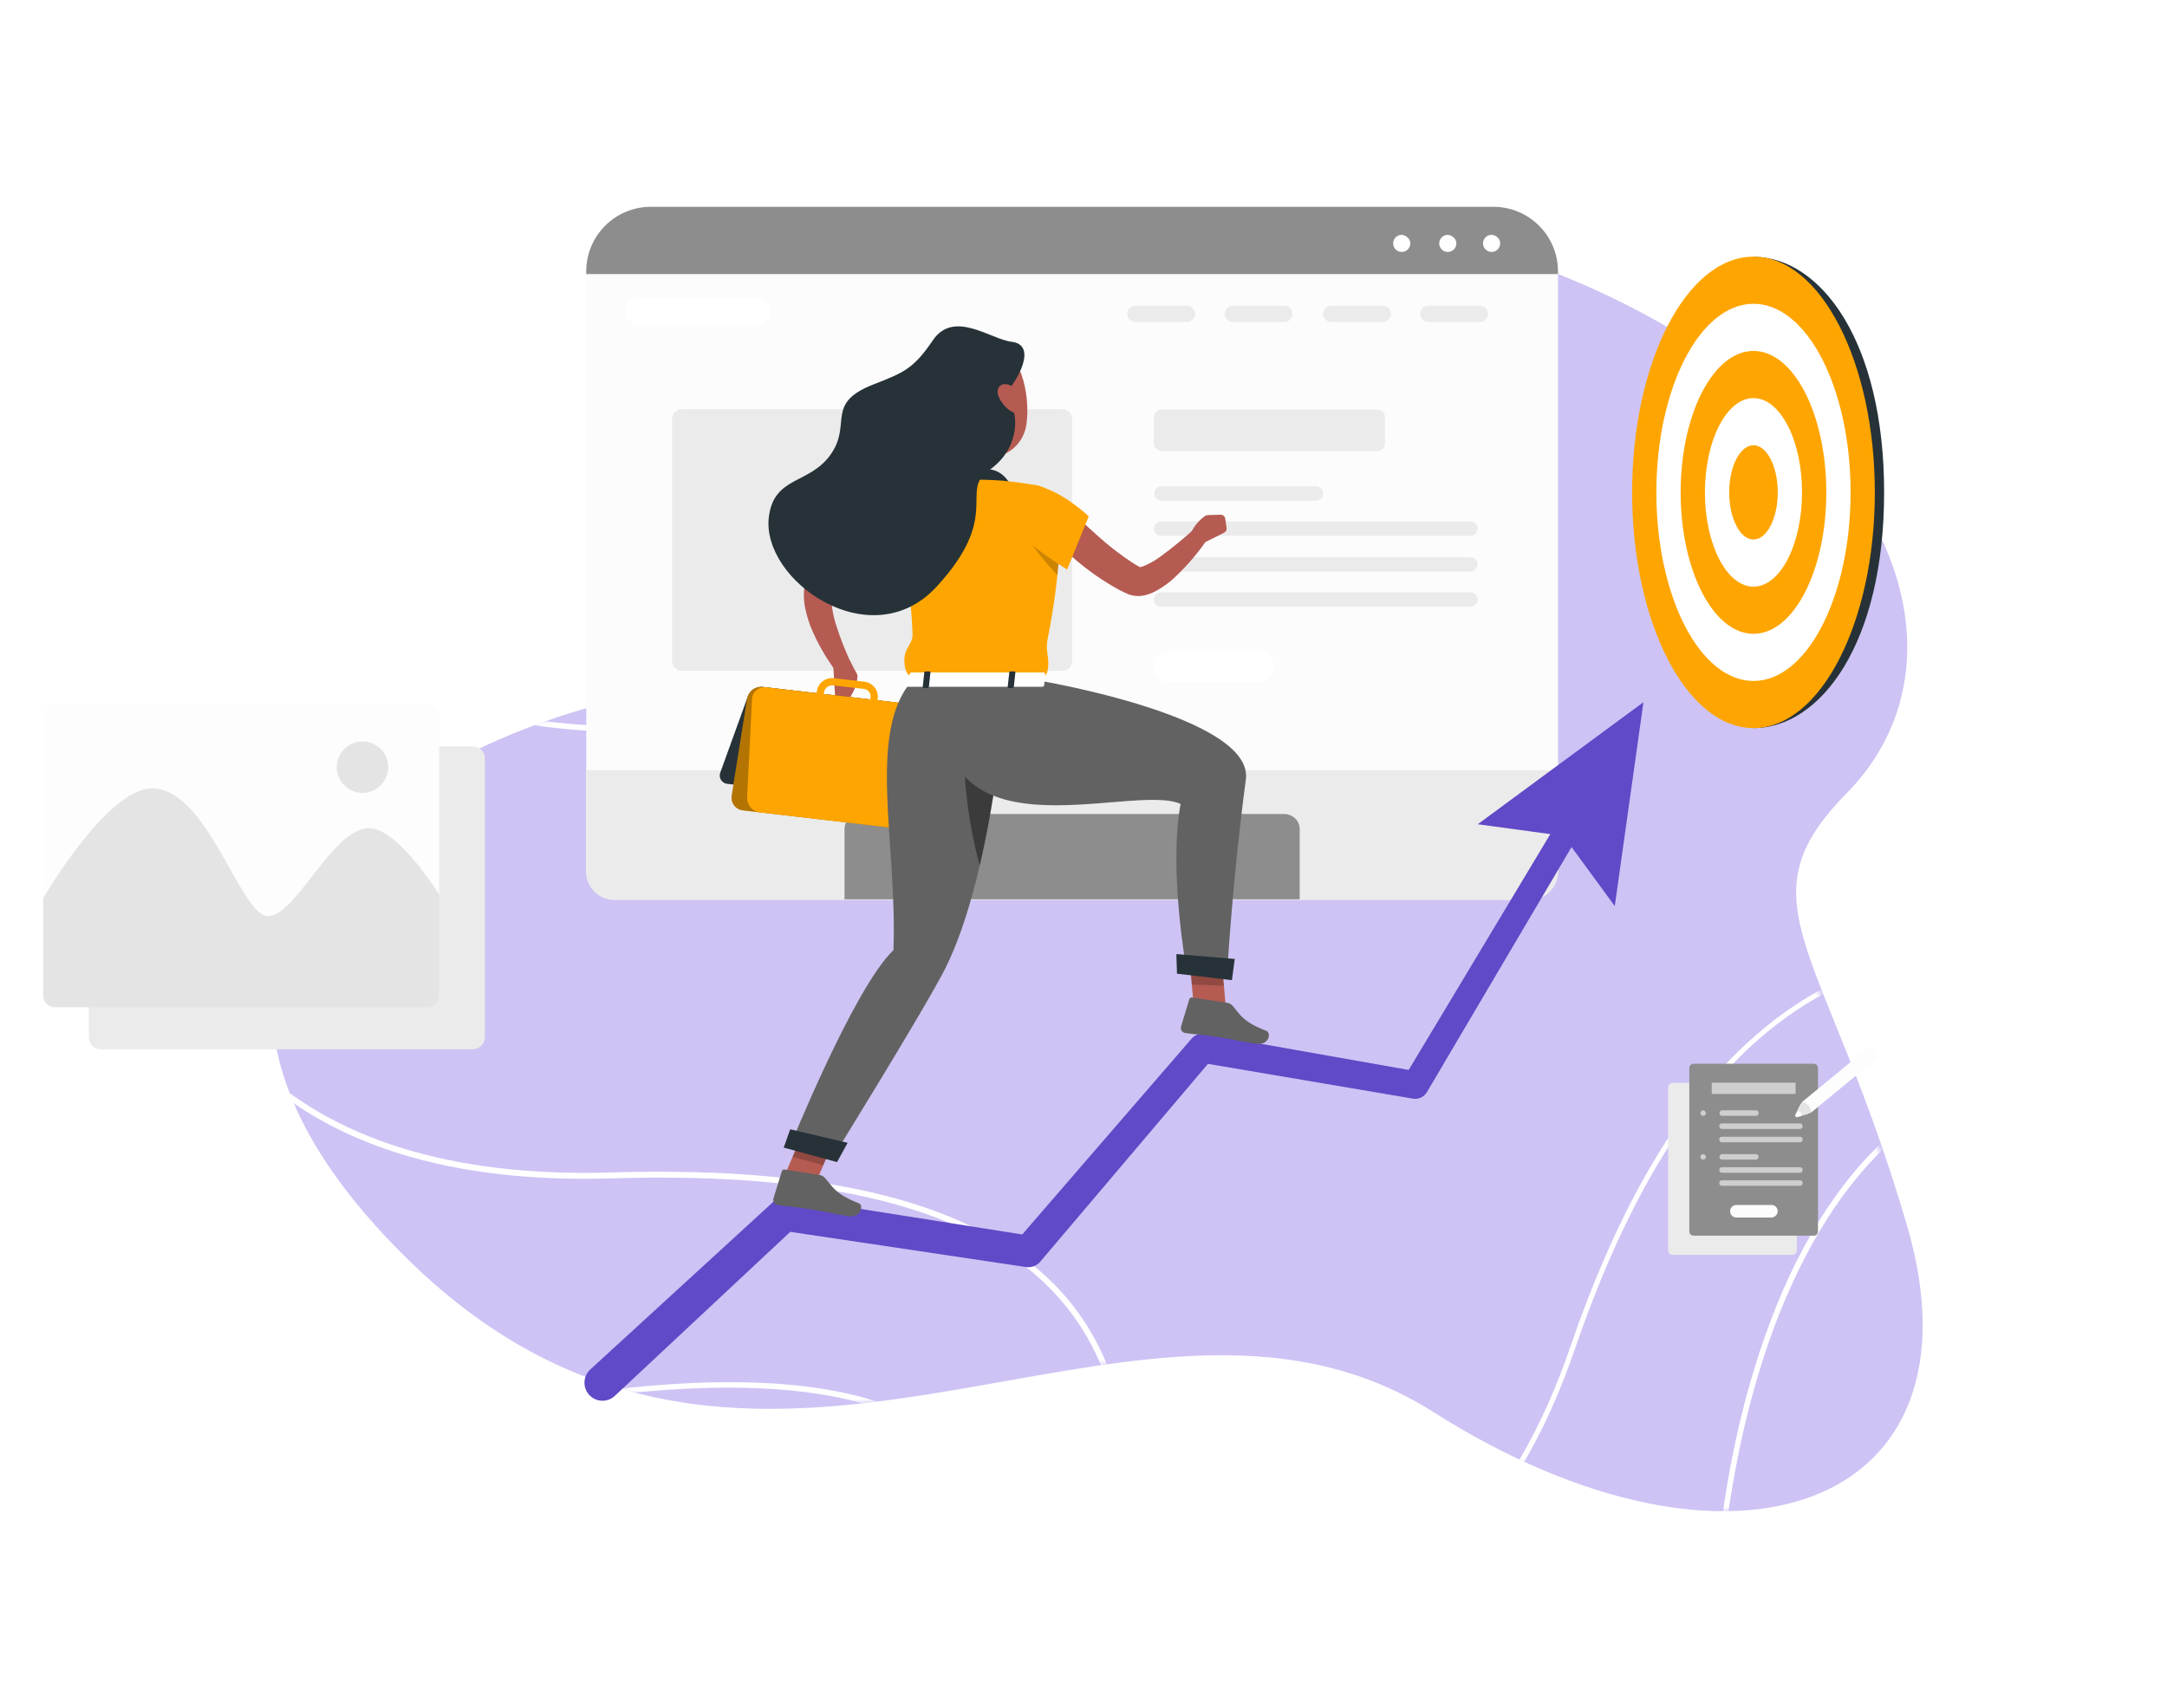 <svg width="501" height="395" viewBox="0 0 501 395" fill="none" xmlns="http://www.w3.org/2000/svg">
<path d="M181.859 156.424C241.129 154.845 275.7 132.565 274.037 84.847C272.373 37.13 345.199 48.339 394.995 81.546C444.791 114.753 451.918 158.1 426.935 183.452C401.953 208.803 422.062 218.855 440.941 283.591C459.821 348.328 400.996 370.673 331.326 326.511C261.656 282.348 174.84 370.758 93.901 290.856C12.962 210.955 107.771 158.397 181.859 156.424Z" fill="#cec3f4"/>
<mask id="mask0" mask-type="alpha" maskUnits="userSpaceOnUse" x="44" y="-1" width="456" height="396">
<path d="M180.997 156.424C240.267 154.845 274.839 132.565 273.175 84.847C271.512 37.13 344.337 48.339 394.133 81.546C443.929 114.753 451.056 158.1 426.074 183.452C401.091 208.803 421.2 218.855 440.08 283.591C458.959 348.328 400.135 370.673 330.464 326.511C260.794 282.348 173.979 370.758 93.04 290.856C12.101 210.955 106.91 158.397 180.997 156.424Z" fill="#608DFF"/>
</mask>
<g mask="url(#mask0)">
<path d="M260.631 354.764H259.265C261.177 332.083 256.942 315.004 246.284 301.887C228.795 280.435 194.363 270.87 141.212 272.51C104.184 273.603 75.9 264.858 57.181 246.276C57.455 245.866 57.728 245.593 58.001 245.183C76.447 263.492 104.457 272.237 141.212 271.144C194.909 269.504 229.615 279.342 247.377 301.067C258.171 314.457 262.544 331.81 260.631 354.764Z" fill="white"/>
<path d="M230.708 354.764H229.341C228.932 350.119 227.565 345.337 224.696 340.964C216.908 328.94 196.002 315.96 139.845 322.792C95.166 328.257 61.963 322.245 39.828 314.594C39.828 314.184 39.692 313.637 39.692 313.227C61.827 320.879 94.892 327.027 139.845 321.562C196.686 314.594 218.001 327.847 225.926 340.281C228.795 344.927 230.298 349.845 230.708 354.764Z" fill="white"/>
<path d="M478.564 220.179C478.427 220.589 478.154 220.998 478.017 221.408C461.348 219.086 446.591 220.179 433.474 224.688C430.468 225.644 427.599 226.874 424.73 228.24C399.042 240.674 379.23 268.001 364.2 311.724C357.778 330.443 349.58 344.79 339.879 354.764H338.103C348.077 344.926 356.549 330.443 363.107 311.314C378.274 267.181 398.359 239.717 424.32 227.147C427.052 225.781 430.058 224.551 432.928 223.595C446.318 218.949 461.485 217.856 478.564 220.179Z" fill="white"/>
<path d="M465.037 248.052C464.764 248.599 464.49 249.009 464.354 249.555C462.441 249.965 460.528 250.512 458.615 251.195C455.609 252.151 452.74 253.518 449.871 255.021C424.183 268.684 405.874 303.936 399.316 351.622C399.179 352.715 399.042 353.671 398.906 354.764H397.539C397.676 353.671 397.949 352.578 398.086 351.485C401.092 328.94 407.104 308.308 415.165 292.049C424.183 274.013 435.66 261.169 449.324 253.791C452.057 252.288 454.789 251.195 457.659 250.102C459.982 249.282 462.441 248.599 465.037 248.052Z" fill="white"/>
<path d="M311.367 136.964C298.25 169.073 287.456 177.681 271.606 177.681C264.501 177.681 256.303 175.905 246.602 173.855C227.61 169.756 201.512 164.154 164.211 168.117C143.852 170.303 127.319 169.073 113.792 165.794C114.202 165.521 114.749 165.111 115.159 164.837C128.276 167.843 144.399 168.936 164.074 166.887C201.649 162.925 227.883 168.527 246.875 172.626C277.618 179.184 291.691 182.19 310.137 136.554C325.714 98.159 312.187 58.809 298.113 32.438C297.567 31.345 297.02 30.389 296.474 29.295C297.02 29.295 297.567 29.295 297.977 29.432C298.387 30.252 298.796 31.072 299.343 31.892C313.553 58.262 327.216 98.159 311.367 136.964Z" fill="white"/>
<path d="M303.534 130.819C297.796 145.849 288.641 149.675 275.934 149.675C270.059 149.675 263.5 148.855 256.122 148.035C240.409 146.122 220.734 143.8 197.232 147.899C185.892 149.812 175.507 149.675 166.353 147.215C166.626 146.806 166.899 146.396 167.173 146.122C176.054 148.309 186.028 148.582 197.096 146.669C220.87 142.57 240.546 144.893 256.395 146.806C280.17 149.675 294.516 151.451 302.441 130.409C311.596 106.225 306.404 75.755 291.51 52.664C292.057 52.664 292.467 52.664 293.013 52.527C307.497 75.892 312.689 106.498 303.534 130.819Z" fill="white"/>
<path d="M277.71 96.387C276.207 100.759 273.201 103.902 269.102 105.678C266.096 106.908 262.544 107.455 258.855 107.455C242.595 107.455 221.28 97.07 206.25 88.326C206.66 88.052 206.933 87.642 207.343 87.369C225.789 98.027 253.116 110.87 268.692 104.449C272.518 102.946 275.114 100.076 276.617 95.977C280.306 85.593 275.524 68.787 270.195 55.533C270.605 55.397 271.152 55.397 271.562 55.26C276.754 68.65 281.536 85.456 277.71 96.387Z" fill="white"/>
</g>
<path d="M360.197 62.756V201.604C360.197 205.154 357.274 208.077 353.725 208.077H142.007C138.458 208.077 135.535 205.154 135.535 201.604V62.756C135.535 54.509 142.216 47.828 150.463 47.828H345.268C353.516 47.828 360.197 54.509 360.197 62.756Z" fill="#FCFCFC"/>
<path d="M360.197 62.756V63.383H135.535V62.756C135.535 54.509 142.216 47.828 150.463 47.828H345.268C353.516 47.828 360.197 54.509 360.197 62.756Z" fill="#8D8D8D"/>
<path d="M174.788 75.18H147.853C146.079 75.18 144.617 73.718 144.617 71.943C144.617 70.168 146.079 68.707 147.853 68.707H174.788C176.563 68.707 178.024 70.168 178.024 71.943C178.129 73.718 176.667 75.18 174.788 75.18Z" fill="white"/>
<path d="M274.383 74.449H262.481C261.437 74.449 260.602 73.614 260.602 72.57C260.602 71.526 261.437 70.691 262.481 70.691H274.383C275.427 70.691 276.262 71.526 276.262 72.57C276.366 73.614 275.427 74.449 274.383 74.449Z" fill="#EBEBEB"/>
<path d="M296.933 74.449H285.031C283.987 74.449 283.152 73.614 283.152 72.57C283.152 71.526 283.987 70.691 285.031 70.691H296.933C297.976 70.691 298.812 71.526 298.812 72.57C298.812 73.614 297.976 74.449 296.933 74.449Z" fill="#EBEBEB"/>
<path d="M319.691 74.449H307.79C306.746 74.449 305.911 73.614 305.911 72.57C305.911 71.526 306.746 70.691 307.79 70.691H319.691C320.735 70.691 321.57 71.526 321.57 72.57C321.57 73.614 320.735 74.449 319.691 74.449Z" fill="#EBEBEB"/>
<path d="M342.136 74.449H330.235C329.191 74.449 328.356 73.614 328.356 72.57C328.356 71.526 329.191 70.691 330.235 70.691H342.136C343.18 70.691 344.016 71.526 344.016 72.57C344.016 73.614 343.18 74.449 342.136 74.449Z" fill="#EBEBEB"/>
<path d="M245.569 155.148H157.667C156.414 155.148 155.37 154.104 155.37 152.851V96.894C155.37 95.641 156.414 94.597 157.667 94.597H245.569C246.822 94.597 247.866 95.641 247.866 96.894V152.851C247.866 154.208 246.822 155.148 245.569 155.148Z" fill="#EBEBEB"/>
<path d="M318.438 104.306H268.536C267.597 104.306 266.762 103.471 266.762 102.532V96.477C266.762 95.537 267.597 94.702 268.536 94.702H318.438C319.378 94.702 320.213 95.537 320.213 96.477V102.532C320.213 103.471 319.378 104.306 318.438 104.306Z" fill="#EBEBEB"/>
<path d="M304.241 115.79H268.537C267.598 115.79 266.867 115.059 266.867 114.12C266.867 113.18 267.598 112.449 268.537 112.449H304.241C305.181 112.449 305.911 113.18 305.911 114.12C305.911 115.059 305.181 115.79 304.241 115.79Z" fill="#EBEBEB"/>
<path d="M339.944 123.933H268.432C267.492 123.933 266.762 123.202 266.762 122.263C266.762 121.323 267.492 120.592 268.432 120.592H339.944C340.884 120.592 341.614 121.323 341.614 122.263C341.614 123.202 340.884 123.933 339.944 123.933Z" fill="#EBEBEB"/>
<path d="M339.944 132.18H268.432C267.492 132.18 266.762 131.449 266.762 130.51C266.762 129.57 267.492 128.839 268.432 128.839H339.944C340.884 128.839 341.614 129.57 341.614 130.51C341.614 131.345 340.884 132.18 339.944 132.18Z" fill="#EBEBEB"/>
<path d="M339.944 140.323H268.432C267.492 140.323 266.762 139.592 266.762 138.653C266.762 137.713 267.492 136.983 268.432 136.983H339.944C340.884 136.983 341.614 137.713 341.614 138.653C341.614 139.592 340.884 140.323 339.944 140.323Z" fill="#EBEBEB"/>
<path d="M290.982 157.862H270.416C268.432 157.862 266.762 156.192 266.762 154.208C266.762 152.225 268.432 150.554 270.416 150.554H290.982C292.965 150.554 294.636 152.225 294.636 154.208C294.636 156.192 293.07 157.862 290.982 157.862Z" fill="white"/>
<path d="M360.197 178.115V201.605C360.197 205.154 357.274 208.077 353.725 208.077H142.007C138.458 208.077 135.535 205.154 135.535 201.605V178.115H360.197Z" fill="#EBEBEB"/>
<path d="M300.482 191.687V207.973H195.25V191.687C195.25 189.808 196.816 188.242 198.695 188.242H297.037C298.916 188.346 300.482 189.808 300.482 191.687Z" fill="#8D8D8D"/>
<path d="M326.059 56.284C326.059 57.328 325.224 58.267 324.076 58.267C323.032 58.267 322.092 57.432 322.092 56.284C322.092 55.24 322.927 54.3 324.076 54.3C325.12 54.405 326.059 55.24 326.059 56.284Z" fill="white"/>
<path d="M336.708 56.284C336.708 57.328 335.873 58.267 334.724 58.267C333.68 58.267 332.741 57.432 332.741 56.284C332.741 55.24 333.576 54.3 334.724 54.3C335.768 54.405 336.708 55.24 336.708 56.284Z" fill="white"/>
<path d="M346.835 56.284C346.835 57.328 345.999 58.267 344.851 58.267C343.807 58.267 342.867 57.432 342.867 56.284C342.867 55.24 343.703 54.3 344.851 54.3C345.999 54.405 346.835 55.24 346.835 56.284Z" fill="white"/>
<g filter="url(#filter0_d)">
<path d="M109.386 238.659H23.259C21.797 238.659 20.544 237.406 20.544 235.945V171.323C20.544 169.862 21.797 168.609 23.259 168.609H109.386C110.848 168.609 112.1 169.862 112.1 171.323V235.945C111.996 237.406 110.848 238.659 109.386 238.659Z" fill="#EBEBEB"/>
<path d="M101.556 161.614V226.131C101.556 227.593 100.303 228.846 98.842 228.846H12.714C11.253 228.846 10 227.697 10 226.131V161.614C10 160.152 11.253 158.9 12.714 158.9H98.842C100.303 159.004 101.556 160.152 101.556 161.614Z" fill="#FDFDFD"/>
<path d="M101.556 202.851V226.236C101.556 227.697 100.303 228.95 98.842 228.95H12.714C11.253 228.95 10 227.802 10 226.236V203.686C10 203.686 24.72 178.318 35.16 178.318C48.105 178.318 55.517 207.862 61.99 207.862C68.462 207.862 76.814 187.505 85.375 187.505C90.49 187.609 97.067 196.065 101.556 202.851Z" fill="#E4E4E4"/>
<path d="M89.759 173.411C89.759 176.752 87.045 179.361 83.809 179.361C80.468 179.361 77.858 176.647 77.858 173.411C77.858 170.07 80.573 167.46 83.809 167.46C87.15 167.46 89.759 170.175 89.759 173.411Z" fill="#E4E4E4"/>
</g>
<path d="M414.429 290.183H386.662C386.139 290.183 385.673 289.776 385.673 289.194V251.415C385.673 250.891 386.08 250.425 386.662 250.425H414.429C414.953 250.425 415.419 250.833 415.419 251.415V289.252C415.419 289.776 414.953 290.183 414.429 290.183Z" fill="#EBEBEB"/>
<path d="M419.377 285.759H391.552C391.028 285.759 390.562 285.352 390.562 284.769V246.991C390.562 246.467 390.97 246.001 391.552 246.001H419.319C419.843 246.001 420.308 246.408 420.308 246.991V284.769C420.308 285.352 419.901 285.759 419.377 285.759Z" fill="#8D8D8D"/>
<path d="M415.128 250.367H395.743V252.986H415.128V250.367Z" fill="#CECECE"/>
<path d="M409.539 281.568H401.448C400.633 281.568 399.993 280.928 399.993 280.113C399.993 279.298 400.633 278.657 401.448 278.657H409.539C410.354 278.657 410.995 279.298 410.995 280.113C410.995 280.869 410.296 281.568 409.539 281.568Z" fill="#FDFDFD"/>
<path d="M405.989 258.05H398.13C397.839 258.05 397.548 257.818 397.548 257.468V257.352C397.548 257.061 397.781 256.77 398.13 256.77H405.989C406.28 256.77 406.571 257.003 406.571 257.352V257.468C406.571 257.818 406.28 258.05 405.989 258.05Z" fill="#CECECE"/>
<path d="M416.175 261.077H398.072C397.781 261.077 397.49 260.844 397.49 260.495V260.379C397.49 260.088 397.723 259.797 398.072 259.797H416.175C416.466 259.797 416.758 260.029 416.758 260.379V260.495C416.758 260.844 416.466 261.077 416.175 261.077Z" fill="#CECECE"/>
<path d="M416.175 264.163H398.072C397.781 264.163 397.49 263.93 397.49 263.58V263.464C397.49 263.173 397.723 262.882 398.072 262.882H416.175C416.466 262.882 416.758 263.115 416.758 263.464V263.58C416.758 263.872 416.466 264.163 416.175 264.163Z" fill="#CECECE"/>
<path d="M394.404 257.41C394.404 257.76 394.113 258.051 393.764 258.051C393.415 258.051 393.124 257.76 393.124 257.41C393.124 257.061 393.415 256.77 393.764 256.77C394.113 256.77 394.404 257.119 394.404 257.41Z" fill="#CECECE"/>
<path d="M405.989 268.179H398.13C397.839 268.179 397.548 267.946 397.548 267.597V267.481C397.548 267.189 397.781 266.898 398.13 266.898H405.989C406.28 266.898 406.571 267.131 406.571 267.481V267.597C406.571 267.888 406.28 268.179 405.989 268.179Z" fill="#CECECE"/>
<path d="M416.175 271.206H398.072C397.781 271.206 397.49 270.973 397.49 270.624V270.507C397.49 270.216 397.723 269.925 398.072 269.925H416.175C416.466 269.925 416.758 270.158 416.758 270.507V270.624C416.758 270.973 416.466 271.206 416.175 271.206Z" fill="#CECECE"/>
<path d="M416.175 274.233H398.072C397.781 274.233 397.49 274 397.49 273.651V273.535C397.49 273.243 397.723 272.952 398.072 272.952H416.175C416.466 272.952 416.758 273.185 416.758 273.535V273.651C416.758 274 416.466 274.233 416.175 274.233Z" fill="#CECECE"/>
<path d="M394.404 267.539C394.404 267.889 394.113 268.18 393.764 268.18C393.415 268.18 393.124 267.889 393.124 267.539C393.124 267.19 393.415 266.899 393.764 266.899C394.113 266.899 394.404 267.19 394.404 267.539Z" fill="#CECECE"/>
<path d="M433.348 245.244L419.144 256.945C419.028 257.061 418.911 257.119 418.795 257.178C418.504 257.352 418.155 257.527 417.805 257.643L415.477 258.284C415.186 258.342 414.953 258.051 415.069 257.818L416.117 255.664C416.292 255.373 416.466 255.082 416.699 254.791C416.816 254.675 416.932 254.558 417.049 254.5L431.194 242.858C431.834 242.334 432.824 242.334 433.406 242.974C434.163 243.614 434.046 244.662 433.348 245.244Z" fill="#FDFDFD"/>
<path d="M418.795 257.178C418.504 257.352 418.154 257.527 417.805 257.643L416.466 258.051L415.535 258.342C415.244 258.4 415.011 258.109 415.128 257.876L415.593 257.003L416.234 255.722C416.408 255.431 416.583 255.14 416.816 254.849C417.34 254.966 418.562 255.489 418.795 257.178Z" fill="#E4E4E4"/>
<path d="M416.466 258.051L415.535 258.342C415.244 258.4 415.011 258.109 415.128 257.876L415.593 257.003C416.001 257.003 416.583 257.178 416.466 258.051Z" fill="#FDFDFD"/>
<path d="M405.396 59.403V168.377C420.893 168.377 435.6 148.824 435.6 113.865C435.6 78.906 420.893 59.403 405.396 59.403Z" fill="#263238"/>
<path d="M405.396 168.377C420.89 168.377 433.451 143.971 433.451 113.865C433.451 83.759 420.89 59.353 405.396 59.353C389.901 59.353 377.34 83.759 377.34 113.865C377.34 143.971 389.901 168.377 405.396 168.377Z" fill="#ffa501"/>
<path d="M405.396 157.476C417.795 157.476 427.847 137.951 427.847 113.865C427.847 89.779 417.795 70.253 405.396 70.253C392.996 70.253 382.945 89.779 382.945 113.865C382.945 137.951 392.996 157.476 405.396 157.476Z" fill="white"/>
<path d="M405.396 146.575C414.695 146.575 422.234 131.93 422.234 113.865C422.234 95.799 414.695 81.154 405.396 81.154C396.096 81.154 388.557 95.799 388.557 113.865C388.557 131.93 396.096 146.575 405.396 146.575Z" fill="#ffa501"/>
<path d="M405.396 135.666C411.595 135.666 416.621 125.905 416.621 113.865C416.621 101.824 411.595 92.063 405.396 92.063C399.196 92.063 394.17 101.824 394.17 113.865C394.17 125.905 399.196 135.666 405.396 135.666Z" fill="white"/>
<path d="M405.396 124.766C408.496 124.766 411.009 119.885 411.009 113.865C411.009 107.845 408.496 102.964 405.396 102.964C402.296 102.964 399.783 107.845 399.783 113.865C399.783 119.885 402.296 124.766 405.396 124.766Z" fill="#ffa501"/>
<path d="M379.955 162.39L341.648 190.612L358.428 192.893L325.684 247.431L278.592 239.103C278.021 239.001 277.434 239.049 276.888 239.243C276.342 239.437 275.855 239.771 275.478 240.211L236.338 285.479L182.067 276.902C181.494 276.811 180.907 276.851 180.35 277.018C179.794 277.186 179.282 277.476 178.853 277.868L136.449 316.724C135.642 317.478 135.167 318.522 135.13 319.626C135.092 320.731 135.495 321.804 136.249 322.612C137.004 323.419 138.048 323.893 139.152 323.931C140.256 323.968 141.33 323.566 142.137 322.812L182.709 284.871L237.171 293.007C237.785 293.105 238.414 293.043 238.998 292.827C239.581 292.611 240.099 292.249 240.502 291.775L279.275 246.023L326.659 254.068C327.288 254.174 327.935 254.087 328.513 253.818C329.092 253.549 329.575 253.11 329.898 252.56L363.333 195.883L373.326 209.54L379.955 162.39Z" fill="#6149c7"/>
<path d="M208.874 123.475L208.441 123.692L207.908 123.966C207.55 124.166 207.175 124.358 206.809 124.574C206.076 124.991 205.343 125.449 204.618 125.932C203.161 126.873 201.754 127.922 200.363 129.013C198.972 130.104 197.657 131.286 196.349 132.494L194.442 134.351L193.509 135.317L193.051 135.808L192.877 135.991C192.291 136.996 192.07 138.173 192.252 139.322C192.386 140.979 192.701 142.615 193.193 144.202C194.265 147.655 195.604 151.018 197.199 154.262L194.076 156.302C191.611 153.181 189.543 149.766 187.922 146.134C187.05 144.195 186.421 142.156 186.048 140.063C185.844 138.87 185.794 137.656 185.898 136.449C186.015 135.016 186.459 133.628 187.197 132.394C187.399 132.062 187.624 131.744 187.872 131.444L188.338 130.862L189.287 129.712C189.929 128.946 190.595 128.205 191.269 127.472C192.643 126.011 194.092 124.621 195.608 123.308C197.14 121.98 198.753 120.748 200.438 119.619C201.271 119.053 202.153 118.512 203.069 118.004C203.511 117.737 203.977 117.496 204.452 117.254L205.193 116.896C205.46 116.771 205.659 116.68 206.026 116.521L208.874 123.475Z" fill="#B55B52"/>
<path d="M220.574 93.804C220.857 98.242 221.523 107.961 218.076 110.459C218.076 110.459 218.684 115.006 226.728 116.063C235.58 117.221 231.533 112.224 231.533 112.224C226.853 110.442 227.444 106.87 228.727 103.622L220.574 93.804Z" fill="#B55B52"/>
<path d="M216.377 112.699C216.377 112.699 215.594 110.201 215.311 108.743C215.028 107.286 225.962 107.761 229.584 108.685C233.207 109.609 234.356 113.857 234.356 113.857L216.377 112.699Z" fill="#263238"/>
<path d="M179.985 275.195L187.089 277.118L193.817 261.288L186.714 259.364L179.985 275.195Z" fill="#B55B52"/>
<path d="M189.579 271.755L181.41 270.464C181.269 270.442 181.125 270.471 181.005 270.546C180.884 270.621 180.794 270.737 180.752 270.872L178.803 277.185C178.76 277.345 178.751 277.513 178.777 277.677C178.803 277.842 178.863 277.999 178.953 278.138C179.043 278.278 179.162 278.397 179.301 278.488C179.44 278.579 179.597 278.64 179.761 278.667C182.617 279.067 184.016 279.117 187.605 279.683C189.812 280.033 193.01 280.774 196.058 281.249C199.106 281.723 199.747 278.75 198.556 278.267C193.051 276.144 192.419 274.312 190.753 272.438C190.455 272.079 190.039 271.837 189.579 271.755Z" fill="#626262"/>
<path opacity="0.2" d="M186.714 259.364L193.817 261.296L190.345 269.457L183.241 267.525L186.714 259.364Z" fill="black"/>
<path d="M212.313 111.958C209.398 110.825 200.588 118.17 200.588 118.17L204.518 131.711C204.518 131.711 214.387 125.982 215.269 122.009C216.194 117.879 215.761 113.299 212.313 111.958Z" fill="#ffa501"/>
<path d="M245.09 118.761C245.09 123.492 245.265 132.26 242.184 147.908C241.626 150.748 242.725 152.013 242.234 154.911C241.909 156.81 240.843 156.527 240.693 157.451H210.814C210.814 156.569 209.507 156.094 209.198 154.17C208.507 149.773 211.055 149.407 210.972 146.634C210.764 139.639 209.74 131.769 206.684 117.962C206.528 117.288 206.514 116.588 206.643 115.908C206.771 115.228 207.04 114.582 207.431 114.012C207.823 113.441 208.329 112.958 208.917 112.593C209.505 112.228 210.162 111.989 210.847 111.891C212.996 111.583 215.577 111.283 218.192 111.158C222.711 110.833 227.247 110.833 231.766 111.158C234.414 111.4 237.221 111.808 239.502 112.183C241.063 112.438 242.482 113.24 243.506 114.445C244.53 115.65 245.091 117.18 245.09 118.761Z" fill="#ffa501"/>
<path opacity="0.2" d="M236.838 122.875C238.17 126.056 242.417 130.828 244.466 133.027C244.782 129.962 244.94 127.364 245.024 125.165L236.838 122.875Z" fill="black"/>
<path d="M245.881 116.396C248.33 118.895 250.994 121.443 253.651 123.8C256.233 126.151 258.998 128.292 261.92 130.204C262.27 130.445 262.628 130.612 262.978 130.828L263.502 131.128C263.577 131.17 263.502 131.128 263.502 131.128H263.444H263.344C263.128 131.128 263.611 131.22 264.177 131.011C265.627 130.442 266.994 129.68 268.241 128.746C271.131 126.634 273.898 124.356 276.527 121.926L279.383 124.316C277.228 127.564 274.714 130.559 271.888 133.243C270.335 134.76 268.553 136.024 266.609 136.991C265.988 137.284 265.337 137.51 264.668 137.665C263.799 137.864 262.9 137.892 262.02 137.748C261.76 137.703 261.504 137.639 261.254 137.557C261.121 137.52 260.99 137.475 260.863 137.424L260.538 137.282L259.83 136.949C259.372 136.716 258.872 136.499 258.439 136.249C254.989 134.329 251.739 132.069 248.738 129.504C245.778 127.034 242.978 124.381 240.352 121.56L245.881 116.396Z" fill="#B55B52"/>
<path d="M278.534 119.361C277.169 120.356 276.078 121.679 275.361 123.208L275.985 126.006C276.002 126.077 276.034 126.143 276.08 126.2C276.125 126.257 276.183 126.302 276.248 126.334C276.314 126.365 276.386 126.381 276.459 126.38C276.531 126.38 276.603 126.363 276.668 126.331L281.14 124.133L283.006 123.183C283.206 123.081 283.37 122.918 283.473 122.718C283.576 122.518 283.613 122.29 283.58 122.068L283.272 119.944C283.235 119.682 283.102 119.443 282.899 119.274C282.696 119.105 282.437 119.017 282.173 119.028L279.275 119.12C279.01 119.127 278.752 119.211 278.534 119.361Z" fill="#B55B52"/>
<path d="M198.239 156.627C198.054 158.305 197.453 159.911 196.491 161.299L193.751 162.131C193.682 162.153 193.608 162.159 193.537 162.148C193.465 162.137 193.396 162.11 193.336 162.069C193.276 162.029 193.226 161.975 193.19 161.912C193.154 161.849 193.132 161.779 193.126 161.707L192.802 156.71L192.677 154.162C192.672 154.07 192.695 153.979 192.745 153.901C192.794 153.824 192.866 153.764 192.951 153.729L195.891 152.563C195.994 152.524 196.107 152.523 196.209 152.562C196.312 152.6 196.397 152.674 196.449 152.771L198.115 155.827C198.232 156.076 198.276 156.354 198.239 156.627Z" fill="#B55B52"/>
<path d="M168.227 181.276L198.098 184.774C198.816 184.826 199.532 184.648 200.143 184.266C200.754 183.885 201.227 183.319 201.496 182.65L207.858 165.054C207.983 164.768 208.038 164.456 208.016 164.144C207.995 163.832 207.898 163.531 207.734 163.264C207.571 162.998 207.345 162.776 207.076 162.616C206.808 162.457 206.504 162.365 206.192 162.348L176.321 158.85C175.603 158.798 174.887 158.976 174.276 159.358C173.665 159.74 173.192 160.305 172.924 160.974L166.561 178.57C166.436 178.856 166.381 179.168 166.403 179.48C166.424 179.792 166.521 180.094 166.685 180.36C166.849 180.626 167.074 180.848 167.343 181.008C167.612 181.168 167.915 181.26 168.227 181.276Z" fill="#263238"/>
<path d="M171.766 187.414L208.407 191.669C209.238 191.759 210.072 191.528 210.737 191.024C211.403 190.519 211.851 189.779 211.988 188.955L215.553 166.545C215.621 166.147 215.607 165.739 215.511 165.347C215.416 164.954 215.241 164.585 214.998 164.263C214.754 163.941 214.447 163.672 214.096 163.473C213.744 163.274 213.356 163.149 212.954 163.106L176.313 158.85C175.482 158.763 174.648 158.996 173.982 159.502C173.317 160.008 172.87 160.749 172.732 161.574L169.168 183.983C169.1 184.381 169.114 184.788 169.209 185.18C169.305 185.572 169.48 185.94 169.723 186.262C169.967 186.583 170.274 186.852 170.625 187.05C170.977 187.248 171.365 187.372 171.766 187.414Z" fill="#ffa501"/>
<path opacity="0.3" d="M171.766 187.414L208.407 191.669C209.238 191.759 210.072 191.528 210.737 191.024C211.403 190.519 211.851 189.779 211.988 188.955L215.553 166.545C215.621 166.147 215.607 165.739 215.511 165.347C215.416 164.954 215.241 164.585 214.998 164.263C214.754 163.941 214.447 163.672 214.096 163.473C213.744 163.274 213.356 163.149 212.954 163.106L176.313 158.85C175.482 158.763 174.648 158.996 173.982 159.502C173.317 160.008 172.87 160.749 172.732 161.574L169.168 183.983C169.1 184.381 169.114 184.788 169.209 185.18C169.305 185.572 169.48 185.94 169.723 186.262C169.967 186.583 170.274 186.852 170.625 187.05C170.977 187.248 171.365 187.372 171.766 187.414Z" fill="black"/>
<path d="M200.396 167.819H200.196L189.562 166.578C189.334 166.554 189.114 166.483 188.915 166.37C188.716 166.257 188.542 166.104 188.405 165.92C188.263 165.738 188.162 165.529 188.106 165.305C188.05 165.081 188.041 164.849 188.08 164.621L188.854 159.791C189.004 158.892 189.492 158.084 190.218 157.533C190.944 156.982 191.854 156.729 192.76 156.827L199.872 157.659C200.338 157.712 200.788 157.859 201.196 158.091C201.604 158.323 201.96 158.635 202.244 159.009C202.527 159.382 202.732 159.81 202.845 160.265C202.958 160.72 202.978 161.194 202.903 161.657L202.153 166.337C202.081 166.751 201.865 167.126 201.544 167.397C201.223 167.668 200.817 167.818 200.396 167.819ZM189.754 164.921L200.388 166.154C200.416 166.156 200.445 166.148 200.468 166.132C200.491 166.115 200.507 166.09 200.513 166.062L201.254 161.374C201.297 161.134 201.289 160.888 201.232 160.652C201.174 160.415 201.069 160.193 200.921 160C200.772 159.805 200.585 159.643 200.372 159.523C200.159 159.403 199.923 159.327 199.68 159.3L192.585 158.501C192.104 158.458 191.625 158.596 191.241 158.889C190.857 159.182 190.597 159.608 190.511 160.083L189.745 164.913L189.679 165.746L189.754 164.921Z" fill="#ffa501"/>
<path d="M212.313 192.127L175.672 187.872C174.838 187.763 174.074 187.346 173.53 186.704C172.987 186.062 172.702 185.24 172.732 184.399L173.865 161.707C173.879 161.306 173.976 160.913 174.151 160.552C174.326 160.191 174.574 159.871 174.88 159.611C175.185 159.352 175.542 159.159 175.926 159.045C176.311 158.931 176.715 158.899 177.112 158.95L213.754 163.206C214.593 163.304 215.363 163.717 215.909 164.362C216.454 165.007 216.735 165.835 216.693 166.678L215.561 189.371C215.547 189.772 215.449 190.165 215.274 190.526C215.099 190.886 214.851 191.207 214.546 191.466C214.24 191.726 213.883 191.919 213.499 192.032C213.115 192.146 212.711 192.178 212.313 192.127Z" fill="#ffa501"/>
<path d="M240.202 112.466C245.856 113.831 251.711 119.403 251.711 119.403L246.714 131.711C246.714 131.711 235.056 124.599 233.973 120.677C232.557 115.464 234.747 111.15 240.202 112.466Z" fill="#ffa501"/>
<path d="M216.077 89.765C217.268 96.968 217.626 100.041 221.665 103.389C227.752 108.385 236.346 105.371 237.329 97.959C238.212 91.297 236.113 80.621 228.718 78.464C227.09 77.99 225.367 77.938 223.713 78.313C222.059 78.688 220.528 79.478 219.263 80.608C217.999 81.739 217.043 83.172 216.485 84.774C215.928 86.376 215.787 88.094 216.077 89.765Z" fill="#B55B52"/>
<path d="M233.881 79.039C229.101 78.498 220.557 71.544 215.694 78.664C211.247 85.226 208.99 86.159 202.112 88.832C190.636 93.246 197.024 97.926 192.119 105.004C187.214 112.083 178.928 110.001 177.754 119.569C175.946 134.217 201.346 152.188 216.543 135.666C231.741 119.145 221.731 113.532 228.577 108.81C237.246 102.798 235.055 92.788 232.074 91.422C235.339 88.091 239.927 79.739 233.881 79.039Z" fill="#263238"/>
<path d="M234.647 89.94C235.663 91.042 236.282 92.452 236.405 93.945C236.513 95.819 234.739 95.969 233.257 94.778C231.891 93.729 230.184 91.447 230.758 89.915C231.333 88.383 233.39 88.549 234.647 89.94Z" fill="#B55B52"/>
<path d="M232.807 157.485C232.807 157.485 229.876 201.437 218.525 223.988C213.904 233.149 192.793 267.25 192.793 267.25L182.467 265.535C182.467 265.535 197.398 228.452 206.559 219.733C207.516 195.208 200.355 169.485 210.814 157.46L232.807 157.485Z" fill="#626262"/>
<path opacity="0.4" d="M222.897 169.326C222.573 179.719 223.791 190.103 226.511 200.138C228.177 193.06 229.409 185.857 230.35 179.436C228.287 175.775 225.784 172.38 222.897 169.326Z" fill="black"/>
<path d="M193.526 268.741L181.193 265.393L182.692 261.154L195.966 264.285L193.526 268.741Z" fill="#263238"/>
<path d="M276.268 235.88L283.763 236.979L282.264 220.05L274.77 218.942L276.268 235.88Z" fill="#B55B52"/>
<path d="M283.788 231.933L275.619 230.684C275.479 230.661 275.335 230.69 275.214 230.765C275.093 230.84 275.003 230.956 274.961 231.092L273.046 237.421C273.004 237.582 272.997 237.75 273.025 237.915C273.052 238.079 273.114 238.235 273.206 238.374C273.298 238.513 273.417 238.631 273.558 238.721C273.698 238.811 273.856 238.87 274.02 238.895C276.877 239.278 278.276 239.32 281.873 239.861C284.08 240.202 287.278 240.918 290.326 241.385C293.373 241.851 294.006 238.887 292.774 238.387C287.261 236.297 286.62 234.465 284.938 232.558C284.642 232.218 284.234 231.996 283.788 231.933Z" fill="#626262"/>
<path opacity="0.2" d="M274.761 218.942L282.273 220.05L282.964 227.961L275.536 227.678L274.761 218.942Z" fill="black"/>
<path d="M240.693 157.485C240.693 157.485 289.984 165.812 288.036 180.277C284.963 203.12 283.763 224.288 283.763 224.288L274.195 223.455C274.195 223.455 270.181 200.971 272.946 185.915C261.429 180.71 212.68 200.946 218.7 157.485H240.693Z" fill="#626262"/>
<path d="M284.813 226.67L272.113 225.171L271.972 220.641L285.462 221.765L284.813 226.67Z" fill="#263238"/>
<path d="M210.364 155.736L209.015 158.409C208.907 158.617 209.157 158.825 209.498 158.825H240.885C241.151 158.825 241.376 158.701 241.393 158.526L241.668 155.853C241.668 155.669 241.451 155.511 241.151 155.511H210.847C210.754 155.504 210.661 155.521 210.576 155.56C210.492 155.599 210.419 155.66 210.364 155.736Z" fill="white"/>
<path d="M214.428 159.117H213.595C213.429 159.117 213.304 159.033 213.321 158.934L213.695 155.461C213.695 155.353 213.854 155.269 214.012 155.269H214.845C215.011 155.269 215.136 155.353 215.119 155.461L214.745 158.934C214.728 159.033 214.586 159.117 214.428 159.117Z" fill="#263238"/>
<path d="M234.073 159.117H233.24C233.074 159.117 232.957 159.033 232.965 158.934L233.348 155.461C233.348 155.353 233.498 155.269 233.656 155.269H234.489C234.647 155.269 234.772 155.353 234.756 155.461L234.381 158.934C234.373 159.033 234.223 159.117 234.073 159.117Z" fill="#263238"/>
<defs>
<filter id="filter0_d" x="0" y="152.9" width="122.1" height="99.76" filterUnits="userSpaceOnUse" color-interpolation-filters="sRGB">
<feFlood flood-opacity="0" result="BackgroundImageFix"/>
<feColorMatrix in="SourceAlpha" type="matrix" values="0 0 0 0 0 0 0 0 0 0 0 0 0 0 0 0 0 0 127 0"/>
<feOffset dy="4"/>
<feGaussianBlur stdDeviation="5"/>
<feColorMatrix type="matrix" values="0 0 0 0 0.613 0 0 0 0 0.613 0 0 0 0 0.613 0 0 0 0.3 0"/>
<feBlend mode="normal" in2="BackgroundImageFix" result="effect1_dropShadow"/>
<feBlend mode="normal" in="SourceGraphic" in2="effect1_dropShadow" result="shape"/>
</filter>
</defs>
</svg>
